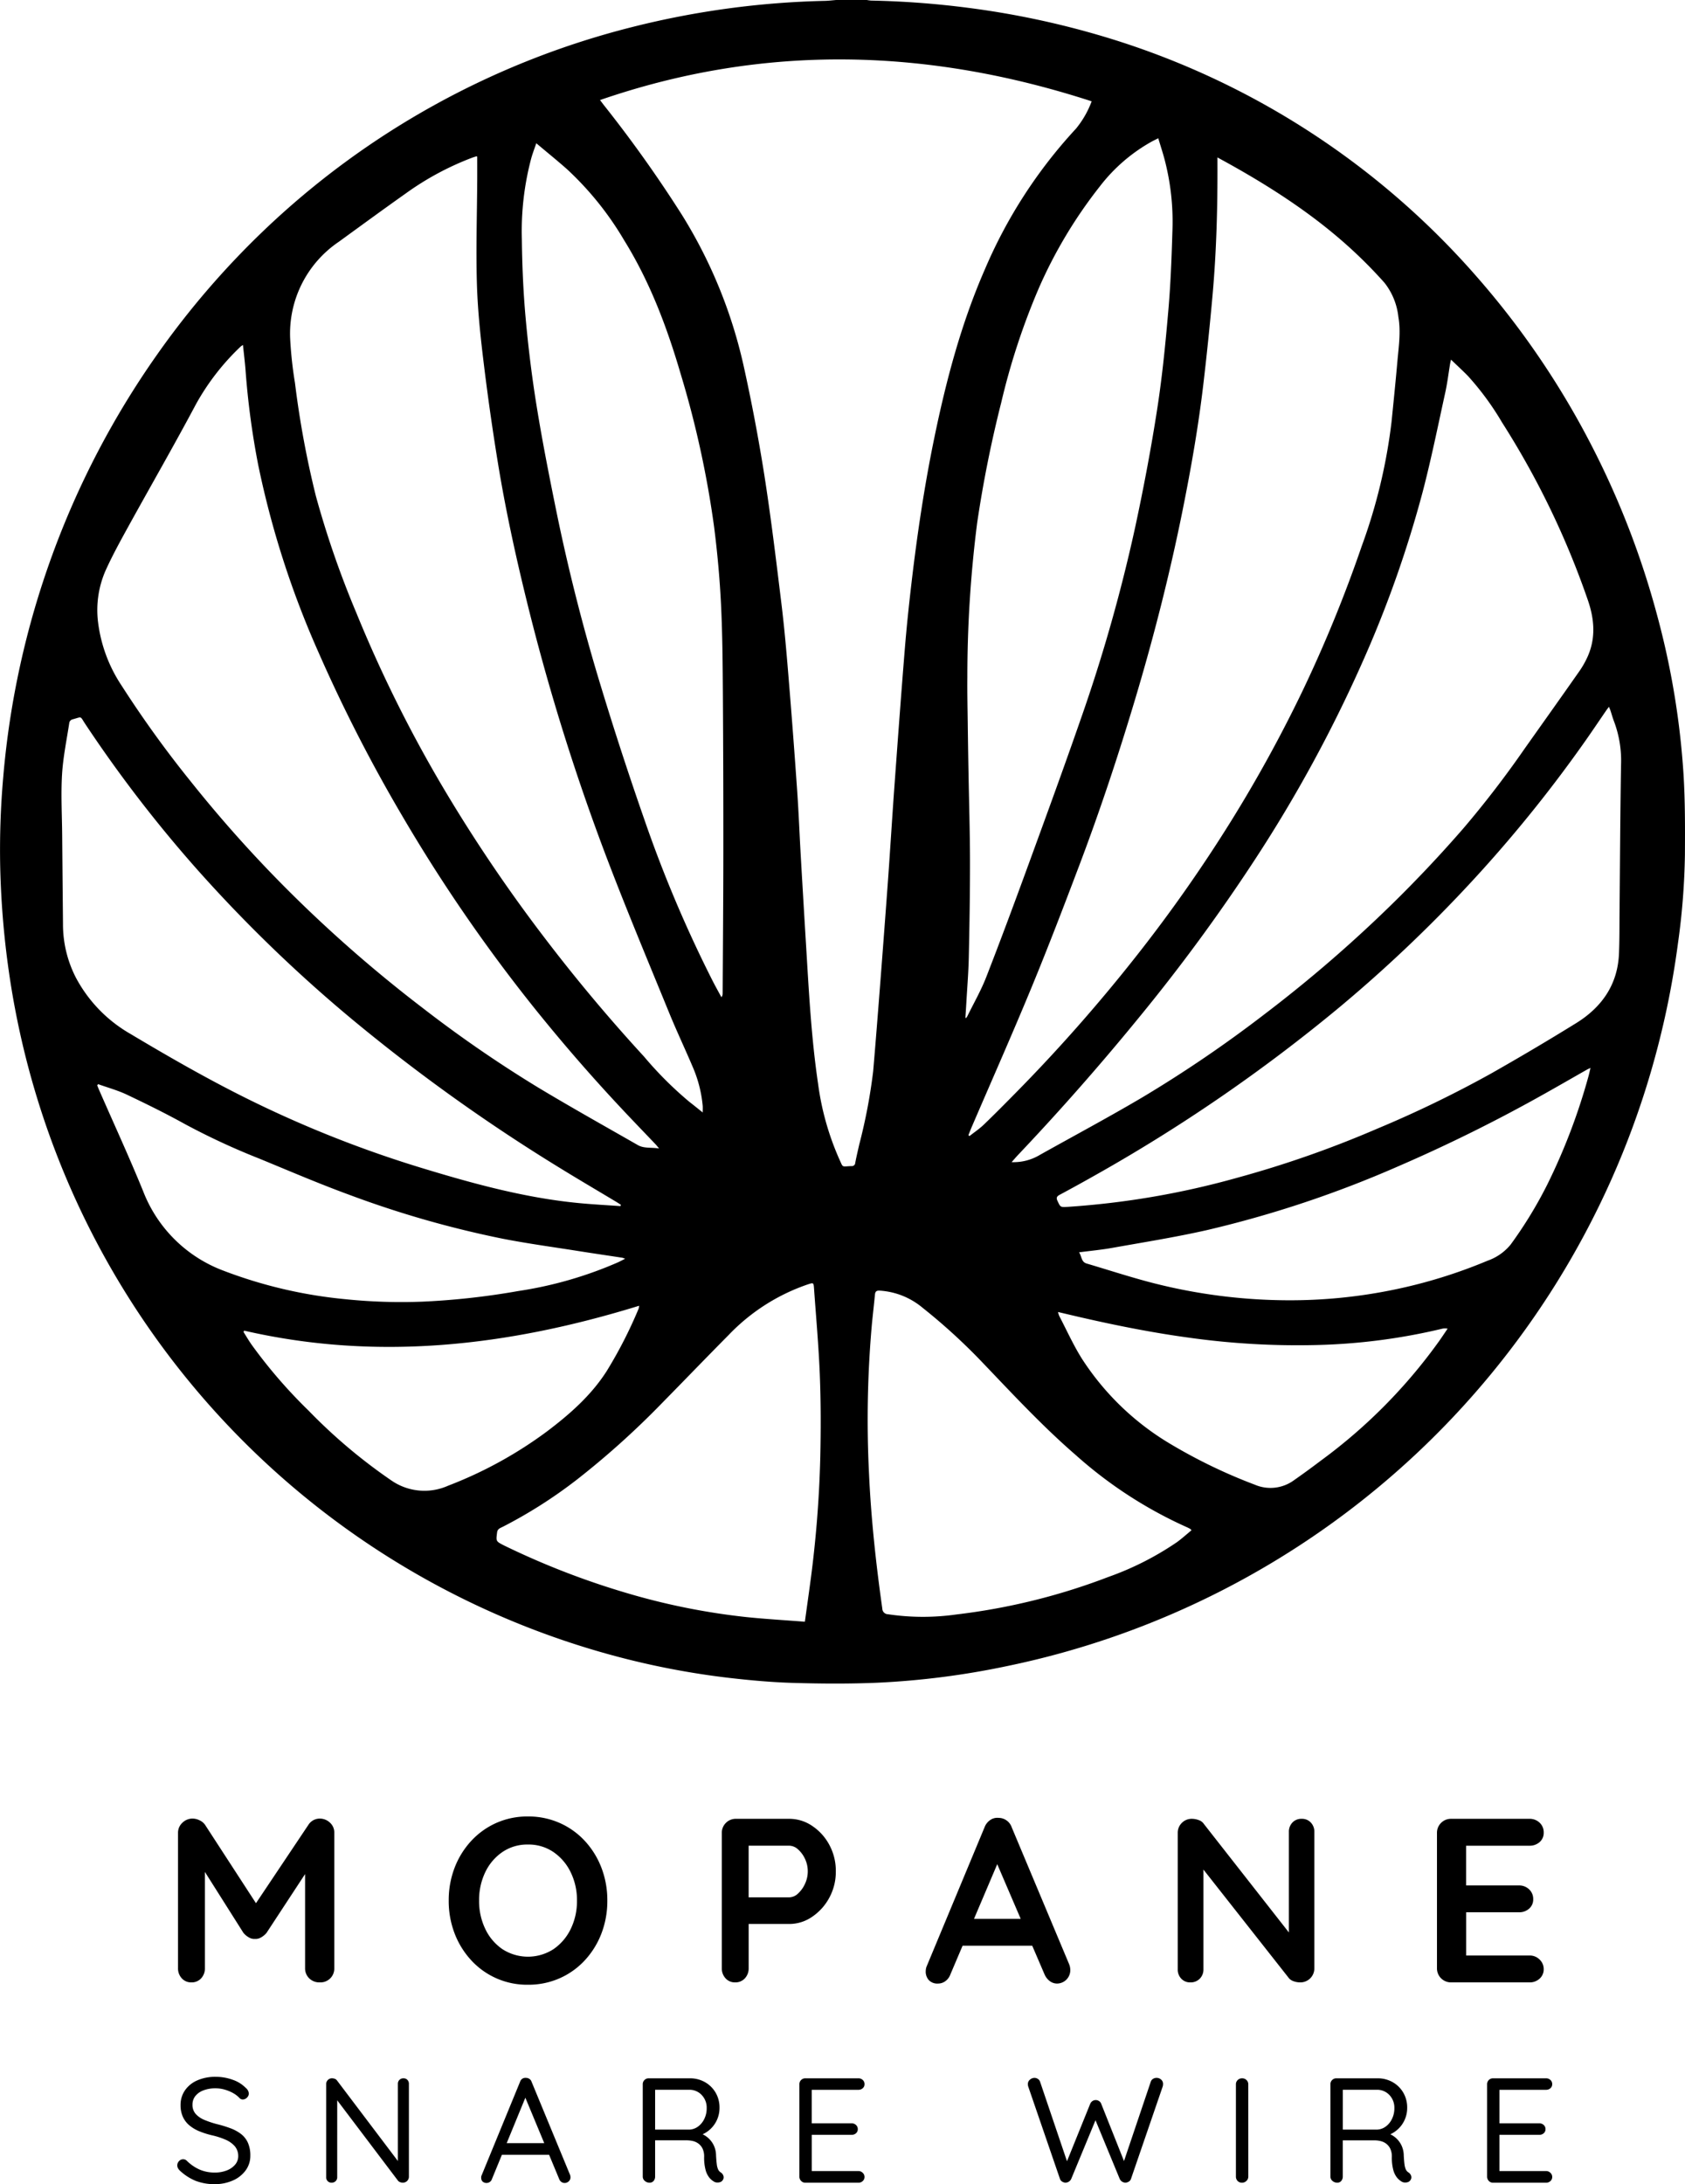 <svg xmlns="http://www.w3.org/2000/svg" xmlns:xlink="http://www.w3.org/1999/xlink" width="303.919" height="393.789" viewBox="0 0 303.919 393.789"><defs><clipPath id="a"><rect width="303.919" height="303.534" fill="none"></rect></clipPath></defs><g transform="translate(0 0)"><g transform="translate(0 0)" clip-path="url(#a)"><path d="M150.824,0h5.5a6.893,6.893,0,0,0,.8.107A160.8,160.8,0,0,1,174.507,1.4a153.866,153.866,0,0,1,24.226,5.1,143.993,143.993,0,0,1,67.525,43.282,150.78,150.78,0,0,1,20.6,30.143A153.129,153.129,0,0,1,298.91,111a144.675,144.675,0,0,1,4.745,28.646c.293,4.786.277,9.6.25,14.4a127.206,127.206,0,0,1-1.257,16.046,155.136,155.136,0,0,1-4.9,23.211A153.3,153.3,0,0,1,181.608,300.392a145.736,145.736,0,0,1-23.393,2.995c-5.04.213-10.1.179-15.142.032-3.876-.113-7.755-.463-11.609-.91a144.427,144.427,0,0,1-20.536-3.938A149.5,149.5,0,0,1,6.988,198.925,150.651,150.651,0,0,1,1.8,176.537a157.98,157.98,0,0,1-1.759-20.1A149.72,149.72,0,0,1,.575,140.2,154.907,154.907,0,0,1,28.31,63.971,151.783,151.783,0,0,1,47.49,41.649,148.649,148.649,0,0,1,114.2,4.837,155.821,155.821,0,0,1,148.763.161c.688-.016,1.374-.1,2.061-.157m-42.6,18.037c.288.381.477.637.671.888A230.348,230.348,0,0,1,122.97,38.7a87.433,87.433,0,0,1,11.143,27.2q2.167,9.77,3.735,19.67c1.211,7.718,2.144,15.482,3.092,23.238.546,4.468.934,8.957,1.3,13.443q.842,10.212,1.551,20.435c.268,3.826.413,7.66.633,11.489q.473,8.226.976,16.45c.5,8.252.936,16.511,2.145,24.7a49.458,49.458,0,0,0,3.806,13.6c.784,1.7.374,1.371,2.219,1.316a.609.609,0,0,0,.688-.584c.208-1.094.468-2.178.711-3.265a99.632,99.632,0,0,0,2.523-13.25c.453-5.3.869-10.61,1.28-15.917q.728-9.4,1.415-18.8c.4-5.628.745-11.262,1.154-16.89.593-8.146,1.189-16.291,1.85-24.431.326-4.017.748-8.028,1.217-12.032,1.028-8.774,2.33-17.506,4.118-26.162,2.146-10.389,4.851-20.608,9.119-30.359A87.955,87.955,0,0,1,194.073,23.2,17.228,17.228,0,0,0,196.9,18.27c-29.543-9.593-59.019-10.454-88.677-.228M219.588,28.389c0,.473,0,.739,0,1,.033,7.948-.175,15.888-.881,23.807q-.692,7.756-1.594,15.492c-.9,7.84-2.259,15.608-3.815,23.343-2.314,11.5-5.212,22.855-8.574,34.091-3.006,10.048-6.309,20-10.021,29.809-2.783,7.355-5.594,14.7-8.594,21.971-3.5,8.48-7.224,16.869-10.848,25.3-.208.483-.394.976-.591,1.464l.194.162c.863-.681,1.787-1.3,2.576-2.055,1.946-1.868,3.843-3.788,5.737-5.71a296.344,296.344,0,0,0,21.886-24.828,267.181,267.181,0,0,0,16.927-24.107,248.814,248.814,0,0,0,12.869-23.4,244.231,244.231,0,0,0,10.759-26.279,98.978,98.978,0,0,0,5.362-22.314c.372-3.668.743-7.335,1.067-11.007.235-2.655.641-5.308.173-7.983a11.965,11.965,0,0,0-2.515-6.17q-2.145-2.409-4.476-4.652c-6.933-6.678-14.887-11.936-23.251-16.618-.728-.407-1.461-.806-2.39-1.318M86.075,28.242c-.084-.023-.137-.056-.177-.044-.26.078-.519.159-.774.253a51.93,51.93,0,0,0-11.989,6.466C69.093,37.773,65.1,40.7,61.093,43.608A19.978,19.978,0,0,0,52.337,61.1a72.784,72.784,0,0,0,.869,7.962,170.635,170.635,0,0,0,3.776,20.407,170.912,170.912,0,0,0,7.286,21.018A239.766,239.766,0,0,0,81.24,144.2a279.882,279.882,0,0,0,16.8,24.646q8.548,11.238,18.105,21.633a66.081,66.081,0,0,0,8.186,8.173c.772.593,1.524,1.212,2.413,1.921,0-.532.028-.871,0-1.2a22.873,22.873,0,0,0-1.683-6.738c-1.415-3.35-2.977-6.638-4.354-10-3.728-9.11-7.534-18.192-11.048-27.384a397.517,397.517,0,0,1-14.769-47.368C92.91,99.8,91.148,91.681,89.81,83.479q-1.529-9.371-2.66-18.8c-.552-4.564-1.014-9.158-1.14-13.75-.169-6.135.029-12.279.065-18.419.008-1.424,0-2.849,0-4.264m96.388,181.283a9.2,9.2,0,0,0,5.142-1.334c6.152-3.441,12.373-6.766,18.442-10.348a228.8,228.8,0,0,0,22.143-15.075,244.164,244.164,0,0,0,20.131-17.11q8.2-7.767,15.606-16.288a180.559,180.559,0,0,0,11.081-14.415c3.275-4.624,6.564-9.239,9.814-13.88a16.169,16.169,0,0,0,1.568-2.768c1.5-3.422,1.149-6.887-.053-10.283A151.015,151.015,0,0,0,270.92,76.168a50.507,50.507,0,0,0-6.186-8.415c-.966-.976-1.977-1.908-3.021-2.913-.059.272-.124.525-.167.783-.285,1.709-.49,3.435-.861,5.125-1.305,5.94-2.51,11.909-4.042,17.792a204.388,204.388,0,0,1-10.978,31.014,250.473,250.473,0,0,1-19.344,35.464A327,327,0,0,1,205.315,183.6q-10.365,12.679-21.631,24.565c-.383.4-.745.829-1.221,1.362M43.822,62.2a3.423,3.423,0,0,0-.382.255,42.939,42.939,0,0,0-8.068,10.376c-3.973,7.469-8.2,14.8-12.286,22.211-1.43,2.6-2.861,5.2-4.076,7.9a17.776,17.776,0,0,0-1.325,9.233,26.449,26.449,0,0,0,4.251,11.442A195.889,195.889,0,0,0,34.4,140.892a232.658,232.658,0,0,0,20.156,22.182,245.011,245.011,0,0,0,21.654,18.638,226.488,226.488,0,0,0,20.84,14.355c5.935,3.568,11.983,6.947,17.994,10.387,1.125.644,2.411.379,3.834.612-.312-.373-.457-.566-.622-.74-1.911-2.007-3.837-4-5.736-6.019q-8.5-9.033-16.259-18.708a289.743,289.743,0,0,1-23.737-34.54,279.957,279.957,0,0,1-15.167-29.649A164.836,164.836,0,0,1,46.578,83.853a144.7,144.7,0,0,1-2.285-17.044c-.117-1.5-.3-2.986-.471-4.605m130.3,121.3.145.035a3.335,3.335,0,0,0,.224-.345c1.142-2.331,2.448-4.6,3.387-7.007,2.639-6.773,5.168-13.59,7.663-20.418,3.191-8.732,6.385-17.465,9.436-26.247a293.232,293.232,0,0,0,9.878-34.955c1.481-6.933,2.8-13.91,3.881-20.916.916-5.936,1.5-11.931,2.014-17.918.416-4.827.581-9.679.729-14.525a44.1,44.1,0,0,0-1.325-12.062c-.345-1.383-.8-2.737-1.241-4.218-.524.268-.92.457-1.3.668a30.546,30.546,0,0,0-9.249,8.027,84.005,84.005,0,0,0-11,18.346,124.27,124.27,0,0,0-6.777,20.626,216.87,216.87,0,0,0-4.347,21.741,219.058,219.058,0,0,0-1.76,27.767c-.028,2.772.035,5.544.07,8.316q.056,4.455.139,8.91c.092,5.272.258,10.543.266,15.815.009,5.816-.089,11.634-.215,17.449-.059,2.743-.289,5.483-.445,8.224-.051.9-.113,1.792-.17,2.688M96.726,25.836c-.328.966-.656,1.814-.9,2.683a51.084,51.084,0,0,0-1.7,14.623c.054,4.723.254,9.456.678,14.159.476,5.289,1.124,10.573,1.97,15.815,1.008,6.245,2.231,12.458,3.493,18.659q3.31,16.256,8.163,32.128,3.672,12.064,7.833,23.978a230.629,230.629,0,0,0,12.3,29.021c.5.974,1.035,1.927,1.554,2.89a1.037,1.037,0,0,0,.228-.676c.045-8.394.115-16.788.121-25.182q.011-14.226-.08-28.452c-.04-5.52-.07-11.046-.342-16.558-.229-4.663-.658-9.328-1.248-13.96a178.055,178.055,0,0,0-6.018-27.521c-2.47-8.438-5.549-16.612-10.2-24.116a56.44,56.44,0,0,0-10.288-12.8c-1.774-1.572-3.621-3.062-5.551-4.687M290.2,127.433c-.223.3-.37.49-.505.686-1.247,1.815-2.473,3.645-3.74,5.447a244.987,244.987,0,0,1-18.867,23.581A254.661,254.661,0,0,1,241.718,181.5a296.971,296.971,0,0,1-44.494,30.564q-3.037,1.718-6.114,3.364c-.531.284-.624.56-.367,1.1.535,1.13.507,1.138,1.8,1.066a149.42,149.42,0,0,0,30.6-5.246A190.66,190.66,0,0,0,248.4,203.5a204.675,204.675,0,0,0,20.5-9.925q7.751-4.389,15.334-9.075c4.654-2.87,7.548-6.947,7.777-12.587.1-2.374.082-4.753.1-7.13.085-8.989.121-17.979.275-26.966a20.065,20.065,0,0,0-1.279-7.775c-.242-.62-.411-1.269-.621-1.9-.066-.2-.156-.391-.285-.711M111.9,217.459l.09-.239c-.262-.166-.52-.338-.786-.5-3.456-2.076-6.935-4.115-10.367-6.23a323.053,323.053,0,0,1-35.909-25.539,258.843,258.843,0,0,1-29.667-28.525,238.03,238.03,0,0,1-19.877-25.884c-1.013-1.526-.486-1.32-2.394-.816a.81.81,0,0,0-.482.539c-.477,3.127-1.133,6.246-1.318,9.392-.213,3.624-.007,7.273.024,10.912q.069,8.057.147,16.114a20.99,20.99,0,0,0,2.358,9.641,25.455,25.455,0,0,0,9.821,10.092c5.793,3.461,11.649,6.84,17.638,9.947a205.722,205.722,0,0,0,34.856,14.21c9.3,2.833,18.674,5.408,28.4,6.34,2.483.238,4.976.366,7.465.544m33.274,74.929c.337-2.436.653-4.66.951-6.886a206.341,206.341,0,0,0,1.83-22.857c.108-4.873.108-9.757-.081-14.627-.205-5.265-.682-10.52-1.054-15.778-.07-.989-.114-.992-1.085-.678a35.61,35.61,0,0,0-14.319,9.144c-4.029,4.057-7.989,8.182-12,12.255a150.988,150.988,0,0,1-15.224,13.7,85.388,85.388,0,0,1-13.5,8.611c-.441.224-.951.35-1.034,1.029-.195,1.583-.23,1.579,1.209,2.315q.1.051.2.1a142.515,142.515,0,0,0,21.629,8.4,121.634,121.634,0,0,0,22.08,4.453c3.418.348,6.851.546,10.4.822m69.738-16.49c-.165-.179-.192-.227-.233-.248-.2-.1-.392-.211-.6-.3a77.8,77.8,0,0,1-20.035-13c-5.907-5.111-11.219-10.819-16.605-16.453a106.452,106.452,0,0,0-11.05-10.124,13.3,13.3,0,0,0-7.732-3.079c-.569-.026-.793.149-.846.711-.179,1.922-.415,3.838-.589,5.761a194.985,194.985,0,0,0-.489,26.345c.367,8.214,1.257,16.379,2.405,24.517a1.035,1.035,0,0,0,1.012,1.009,42.868,42.868,0,0,0,12.364.04,113.77,113.77,0,0,0,27.374-6.753,53.732,53.732,0,0,0,12.351-6.252c.917-.656,1.754-1.424,2.67-2.176m-20.277-50.107c.5.757.375,1.728,1.359,2.018,4.1,1.209,8.166,2.552,12.307,3.6a99.6,99.6,0,0,0,23.863,3.026,92.6,92.6,0,0,0,18.945-1.848,91.059,91.059,0,0,0,17.209-5.29,9.356,9.356,0,0,0,4.15-2.9,76.537,76.537,0,0,0,6.61-10.819,109.4,109.4,0,0,0,7.413-19.451c.137-.477.236-.965.387-1.588-.318.153-.475.217-.621.3-2.516,1.43-5.022,2.878-7.546,4.293a283.036,283.036,0,0,1-26.447,13.12,198.49,198.49,0,0,1-34.587,11.535c-5.637,1.276-11.36,2.182-17.053,3.2-1.917.344-3.864.523-5.989.8M17.7,195.472l-.17.212c.11.268.214.538.33.8,2.665,6.1,5.456,12.143,7.965,18.3A24.853,24.853,0,0,0,40.2,229.058a83.517,83.517,0,0,0,22.1,5.182,98.506,98.506,0,0,0,13.938.44,133.255,133.255,0,0,0,17.239-1.912,71.215,71.215,0,0,0,17.993-5.179c.383-.174.753-.377,1.281-.642a4.054,4.054,0,0,0-.521-.185c-2.614-.4-5.231-.78-7.843-1.194-4.567-.724-9.155-1.343-13.691-2.228a182.224,182.224,0,0,1-27.581-7.88c-5.526-2.018-10.94-4.346-16.384-6.584A125.74,125.74,0,0,1,33.412,202.7c-3.435-1.906-6.968-3.646-10.517-5.333-1.658-.787-3.459-1.274-5.195-1.9m26.338,44.444-.115.237c.485.766.94,1.553,1.461,2.294a90.115,90.115,0,0,0,10.28,11.893,97.253,97.253,0,0,0,14.9,12.566,10.473,10.473,0,0,0,10.24.973,74.826,74.826,0,0,0,17.959-9.874c4.062-3.079,7.859-6.424,10.646-10.769a80.35,80.35,0,0,0,5.777-11.283,2.87,2.87,0,0,0,.1-.53c-23.449,7.236-47.082,10.046-71.244,4.493m146.789-3.36a4.88,4.88,0,0,0,.226.717c1.338,2.563,2.528,5.22,4.06,7.662a48.342,48.342,0,0,0,16.072,15.459,95.482,95.482,0,0,0,15.154,7.3,7.178,7.178,0,0,0,7.112-.858c1.646-1.144,3.26-2.334,4.859-3.542a95.808,95.808,0,0,0,21.389-21.68c.473-.682.933-1.373,1.4-2.059a2.384,2.384,0,0,0-1.1.04,108.249,108.249,0,0,1-22.474,2.909,140.871,140.871,0,0,1-23.175-1.337c-6.426-.876-12.777-2.136-19.095-3.577-1.435-.327-2.866-.67-4.428-1.036" transform="translate(0 -0.004)"></path></g></g><g transform="translate(31.977 327.498)"><path d="M4.229-14.531a2.857,2.857,0,0,1,1.243.316,2.419,2.419,0,0,1,.99.822L16.7,2.363l-2.106-.084,10.49-15.672a2.428,2.428,0,0,1,2.064-1.137,2.644,2.644,0,0,1,1.812.716,2.372,2.372,0,0,1,.8,1.854V12.432A2.489,2.489,0,0,1,27.147,15a2.593,2.593,0,0,1-1.917-.737,2.488,2.488,0,0,1-.737-1.833V-7.411l1.643.379L17.542,6.07a3.541,3.541,0,0,1-.948.8,1.963,1.963,0,0,1-1.159.295,1.886,1.886,0,0,1-1.116-.295,3.541,3.541,0,0,1-.948-.8L5.324-6.653l1.1-2.233V12.432a2.614,2.614,0,0,1-.674,1.833A2.284,2.284,0,0,1,3.976,15a2.236,2.236,0,0,1-1.727-.737,2.614,2.614,0,0,1-.674-1.833V-11.961a2.44,2.44,0,0,1,.779-1.812A2.592,2.592,0,0,1,4.229-14.531ZM79.008.256a16.289,16.289,0,0,1-1.053,5.9,15.02,15.02,0,0,1-2.97,4.824,13.738,13.738,0,0,1-4.55,3.265,13.9,13.9,0,0,1-5.751,1.18,13.66,13.66,0,0,1-10.258-4.445,15.021,15.021,0,0,1-2.97-4.824A16.29,16.29,0,0,1,50.4.256a16.29,16.29,0,0,1,1.053-5.9,15.021,15.021,0,0,1,2.97-4.824,13.8,13.8,0,0,1,4.529-3.265,13.759,13.759,0,0,1,5.73-1.18,13.9,13.9,0,0,1,5.751,1.18,13.739,13.739,0,0,1,4.55,3.265,15.02,15.02,0,0,1,2.97,4.824A16.289,16.289,0,0,1,79.008.256Zm-5.477,0a11.371,11.371,0,0,0-1.137-5.119,9.307,9.307,0,0,0-3.118-3.644,7.962,7.962,0,0,0-4.592-1.348,7.962,7.962,0,0,0-4.592,1.348A9.179,9.179,0,0,0,57-4.883,11.514,11.514,0,0,0,55.879.256,11.55,11.55,0,0,0,57,5.375a9.146,9.146,0,0,0,3.1,3.644,8.495,8.495,0,0,0,9.184,0,9.307,9.307,0,0,0,3.118-3.644A11.371,11.371,0,0,0,73.531.256Zm38.3-14.745a7.327,7.327,0,0,1,4.108,1.264,9.449,9.449,0,0,1,3.1,3.412,9.812,9.812,0,0,1,1.18,4.8,9.727,9.727,0,0,1-1.18,4.761,9.632,9.632,0,0,1-3.1,3.434,7.242,7.242,0,0,1-4.108,1.285h-7.752l.421-.758v8.721a2.614,2.614,0,0,1-.674,1.833,2.284,2.284,0,0,1-1.769.737,2.236,2.236,0,0,1-1.727-.737,2.614,2.614,0,0,1-.674-1.833v-24.35a2.488,2.488,0,0,1,.737-1.833,2.488,2.488,0,0,1,1.833-.737Zm0,14.155a2.339,2.339,0,0,0,1.559-.674,5.343,5.343,0,0,0,1.264-1.748,5.231,5.231,0,0,0,.506-2.254,5.188,5.188,0,0,0-.506-2.275,5.155,5.155,0,0,0-1.264-1.706,2.377,2.377,0,0,0-1.559-.653H103.99l.506-.758V.341l-.463-.674ZM150-7.874l-9.1,21.4a2.592,2.592,0,0,1-.906,1.243,2.216,2.216,0,0,1-1.327.442,2.112,2.112,0,0,1-1.685-.632,2.3,2.3,0,0,1-.548-1.559,2.787,2.787,0,0,1,.126-.8l10.49-25.193a2.748,2.748,0,0,1,1.032-1.306,2.207,2.207,0,0,1,1.5-.379,2.468,2.468,0,0,1,1.411.442,2.5,2.5,0,0,1,.948,1.243L162.3,11.715a2.835,2.835,0,0,1,.211,1.011,2.411,2.411,0,0,1-2.359,2.486,2.209,2.209,0,0,1-1.369-.463,3.012,3.012,0,0,1-.948-1.264L148.773-7.622ZM142.2,8.387l2.317-4.845h11.375l.8,4.845Zm62.056-22.876a2.149,2.149,0,0,1,1.643.674,2.368,2.368,0,0,1,.632,1.685V12.432a2.519,2.519,0,0,1-2.57,2.57,3.518,3.518,0,0,1-1.116-.19,1.928,1.928,0,0,1-.864-.527L185.425-6.737l1.1-.674V12.642a2.325,2.325,0,0,1-.653,1.685,2.269,2.269,0,0,1-1.706.674,2.149,2.149,0,0,1-1.643-.674,2.368,2.368,0,0,1-.632-1.685V-11.919a2.488,2.488,0,0,1,.737-1.833,2.488,2.488,0,0,1,1.833-.737,3.541,3.541,0,0,1,1.222.232,1.775,1.775,0,0,1,.927.7L202.656,6.913l-.716.506V-12.129a2.368,2.368,0,0,1,.632-1.685A2.2,2.2,0,0,1,204.257-14.489Zm26.962,0h14.113a2.568,2.568,0,0,1,1.833.7A2.351,2.351,0,0,1,247.9-12a2.171,2.171,0,0,1-.737,1.706,2.663,2.663,0,0,1-1.833.653h-11.8l.379-.716v8.215l-.337-.337h9.858a2.568,2.568,0,0,1,1.833.7A2.351,2.351,0,0,1,246.007,0a2.171,2.171,0,0,1-.737,1.706,2.663,2.663,0,0,1-1.833.653h-9.732l.211-.337v8.51l-.337-.379h11.754a2.488,2.488,0,0,1,1.833.737A2.342,2.342,0,0,1,247.9,12.6a2.236,2.236,0,0,1-.737,1.727,2.614,2.614,0,0,1-1.833.674H231.219a2.519,2.519,0,0,1-2.57-2.57v-24.35a2.488,2.488,0,0,1,.737-1.833A2.488,2.488,0,0,1,231.219-14.489Z" transform="translate(-1.443 14.91)"></path><path d="M7.337,9.841A9.518,9.518,0,0,1,3.843,9.25a9.344,9.344,0,0,1-2.9-1.882A1.735,1.735,0,0,1,.63,6.951a1.047,1.047,0,0,1-.121-.5,1.1,1.1,0,0,1,.309-.766,1,1,0,0,1,.766-.336.926.926,0,0,1,.672.3A7.682,7.682,0,0,0,4.528,7.207a6.78,6.78,0,0,0,2.755.538,5.782,5.782,0,0,0,2.137-.376A3.716,3.716,0,0,0,10.94,6.32,2.352,2.352,0,0,0,11.5,4.76a2.723,2.723,0,0,0-.632-1.774A4.651,4.651,0,0,0,9.206,1.817a13.688,13.688,0,0,0-2.46-.793A15.021,15.021,0,0,1,4.474.3,6.841,6.841,0,0,1,2.687-.764,4.372,4.372,0,0,1,1.517-2.3,4.982,4.982,0,0,1,1.1-4.406a4.58,4.58,0,0,1,.806-2.688A5.232,5.232,0,0,1,4.138-8.882a8.021,8.021,0,0,1,3.28-.632,8.941,8.941,0,0,1,3.1.538A6.014,6.014,0,0,1,12.875-7.5a1.427,1.427,0,0,1,.538.995,1.028,1.028,0,0,1-.336.739,1.055,1.055,0,0,1-.766.336.79.79,0,0,1-.538-.215,4.653,4.653,0,0,0-1.156-.914A6.905,6.905,0,0,0,9.085-7.2a5.953,5.953,0,0,0-1.667-.242,6.027,6.027,0,0,0-2.177.363A3.369,3.369,0,0,0,3.775-6.06a2.448,2.448,0,0,0-.524,1.573,2.42,2.42,0,0,0,.591,1.68A4.346,4.346,0,0,0,5.429-1.732a17.148,17.148,0,0,0,2.2.739,21.744,21.744,0,0,1,2.433.739A7.381,7.381,0,0,1,11.988.782a4.153,4.153,0,0,1,1.25,1.573,5.565,5.565,0,0,1,.444,2.352,4.391,4.391,0,0,1-.833,2.634,5.608,5.608,0,0,1-2.272,1.815A7.986,7.986,0,0,1,7.337,9.841ZM41.29-9.245a.955.955,0,0,1,.726.282.992.992,0,0,1,.269.712V8.443a1.081,1.081,0,0,1-1.1,1.129,1.327,1.327,0,0,1-.484-.094.9.9,0,0,1-.376-.255L28.816-5.992l.538-.323V8.578a.966.966,0,0,1-.282.712,1,1,0,0,1-.739.282.922.922,0,0,1-.7-.282.992.992,0,0,1-.269-.712V-8.17a1.029,1.029,0,0,1,.309-.78,1.032,1.032,0,0,1,.739-.3,1.434,1.434,0,0,1,.5.094.8.8,0,0,1,.39.282l11.344,15-.349.43V-8.251a.966.966,0,0,1,.282-.712A.966.966,0,0,1,41.29-9.245Zm22.285,2.8L57.258,8.927a.986.986,0,0,1-.376.511,1.07,1.07,0,0,1-1.317-.081.931.931,0,0,1-.242-.645.814.814,0,0,1,.054-.4L62.338-8.627a1.024,1.024,0,0,1,.417-.551,1.021,1.021,0,0,1,.632-.148,1.114,1.114,0,0,1,.632.188.964.964,0,0,1,.39.511L71.344,8.148a1.218,1.218,0,0,1,.081.43.966.966,0,0,1-.323.766,1.074,1.074,0,0,1-.726.282,1.009,1.009,0,0,1-.591-.188,1.13,1.13,0,0,1-.4-.538l-6.4-15.377ZM58.6,4.545l.914-2.1H67.5l.4,2.1ZM85.7,9.572a1.27,1.27,0,0,1-.874-.323,1.006,1.006,0,0,1-.363-.78V-8.17a1.04,1.04,0,0,1,.309-.766,1.04,1.04,0,0,1,.766-.309h7.42a5.41,5.41,0,0,1,2.715.685,5.164,5.164,0,0,1,1.922,1.882,5.282,5.282,0,0,1,.712,2.755,5.2,5.2,0,0,1-.43,2.11A5.151,5.151,0,0,1,96.694-.119,5.245,5.245,0,0,1,94.973.97L94.382.54A4.252,4.252,0,0,1,97.2,2.7a4.32,4.32,0,0,1,.484,1.976q.054.995.134,1.586a3.2,3.2,0,0,0,.242.927,1.243,1.243,0,0,0,.457.524,1.14,1.14,0,0,1,.5.645.859.859,0,0,1-.148.78.834.834,0,0,1-.457.336,1.489,1.489,0,0,1-.591.067,1.145,1.145,0,0,1-.511-.161,3.157,3.157,0,0,1-.833-.712,3.756,3.756,0,0,1-.672-1.358,8.66,8.66,0,0,1-.269-2.419,3.313,3.313,0,0,0-.269-1.425,2.457,2.457,0,0,0-.726-.914,2.688,2.688,0,0,0-1.022-.484,4.973,4.973,0,0,0-1.156-.134H86.371l.323-.484V8.47a1.178,1.178,0,0,1-.269.78A.9.9,0,0,1,85.7,9.572ZM86.371,0h6.586a2.845,2.845,0,0,0,1.465-.538,3.63,3.63,0,0,0,1.129-1.358,4.3,4.3,0,0,0,.444-1.976,3.285,3.285,0,0,0-.9-2.366,3.011,3.011,0,0,0-2.272-.941H86.479l.215-.511V.486Zm27.42-9.247h9.57a1.113,1.113,0,0,1,.78.3.976.976,0,0,1,.323.753.935.935,0,0,1-.323.739,1.143,1.143,0,0,1-.78.282H114.7l.242-.457v6.8l-.269-.3h7.473a1.113,1.113,0,0,1,.78.3.976.976,0,0,1,.323.753.935.935,0,0,1-.323.739,1.143,1.143,0,0,1-.78.282h-7.393L114.947.7V7.664l-.161-.188h8.575a1.062,1.062,0,0,1,.78.323,1,1,0,0,1,.323.726.976.976,0,0,1-.323.753,1.113,1.113,0,0,1-.78.3h-9.57a1.018,1.018,0,0,1-.766-.323,1.086,1.086,0,0,1-.309-.78V-8.17a1.04,1.04,0,0,1,.309-.766A1.04,1.04,0,0,1,113.791-9.245Zm63.361-.081a1.229,1.229,0,0,1,.793.3,1.014,1.014,0,0,1,.363.833,1.667,1.667,0,0,1-.054.4L172.529,8.873a.9.9,0,0,1-.39.5,1.318,1.318,0,0,1-.578.2,1.2,1.2,0,0,1-.618-.175,1.145,1.145,0,0,1-.457-.524L166-1.987l.215.081-4.462,10.78a1.145,1.145,0,0,1-.457.524,1.2,1.2,0,0,1-.618.175,1.318,1.318,0,0,1-.578-.2.9.9,0,0,1-.39-.5L153.98-7.794a1.58,1.58,0,0,1-.054-.376,1.022,1.022,0,0,1,.39-.847,1.269,1.269,0,0,1,.793-.309,1.135,1.135,0,0,1,.618.188.946.946,0,0,1,.4.511l5.027,14.839h-.376l4.382-10.834a1.145,1.145,0,0,1,.4-.511,1.051,1.051,0,0,1,.618-.188,1.07,1.07,0,0,1,.6.188.964.964,0,0,1,.39.511l4.247,10.672-.323.134,5-14.812a.946.946,0,0,1,.4-.511A1.178,1.178,0,0,1,177.152-9.326Zm16.533,17.8a1.041,1.041,0,0,1-.336.78,1.107,1.107,0,0,1-.793.323,1.04,1.04,0,0,1-.806-.323,1.113,1.113,0,0,1-.3-.78V-8.143a1.05,1.05,0,0,1,.323-.793,1.12,1.12,0,0,1,.806-.309,1.086,1.086,0,0,1,.78.309,1.05,1.05,0,0,1,.323.793Zm16.049,1.1a1.27,1.27,0,0,1-.874-.323,1.006,1.006,0,0,1-.363-.78V-8.17a1.04,1.04,0,0,1,.309-.766,1.04,1.04,0,0,1,.766-.309h7.42a5.41,5.41,0,0,1,2.715.685,5.164,5.164,0,0,1,1.922,1.882,5.282,5.282,0,0,1,.712,2.755,5.2,5.2,0,0,1-.43,2.11,5.152,5.152,0,0,1-1.183,1.694A5.245,5.245,0,0,1,219.008.97l-.591-.43A4.253,4.253,0,0,1,221.239,2.7a4.32,4.32,0,0,1,.484,1.976q.054.995.134,1.586a3.2,3.2,0,0,0,.242.927,1.243,1.243,0,0,0,.457.524,1.14,1.14,0,0,1,.5.645.859.859,0,0,1-.148.78.834.834,0,0,1-.457.336,1.489,1.489,0,0,1-.591.067,1.145,1.145,0,0,1-.511-.161,3.158,3.158,0,0,1-.833-.712,3.756,3.756,0,0,1-.672-1.358,8.661,8.661,0,0,1-.269-2.419A3.313,3.313,0,0,0,219.3,3.47a2.457,2.457,0,0,0-.726-.914,2.688,2.688,0,0,0-1.022-.484,4.973,4.973,0,0,0-1.156-.134h-5.995l.323-.484V8.47a1.178,1.178,0,0,1-.269.78A.9.9,0,0,1,209.734,9.572ZM210.406,0h6.586a2.845,2.845,0,0,0,1.465-.538,3.63,3.63,0,0,0,1.129-1.358,4.3,4.3,0,0,0,.444-1.976,3.285,3.285,0,0,0-.9-2.366,3.011,3.011,0,0,0-2.272-.941h-6.344l.215-.511V.486Zm27.42-9.247h9.57a1.113,1.113,0,0,1,.78.3.976.976,0,0,1,.323.753.935.935,0,0,1-.323.739,1.143,1.143,0,0,1-.78.282H238.74l.242-.457v6.8l-.269-.3h7.473a1.113,1.113,0,0,1,.78.3.976.976,0,0,1,.323.753.935.935,0,0,1-.323.739,1.143,1.143,0,0,1-.78.282h-7.393L238.982.7V7.664l-.161-.188H247.4a1.062,1.062,0,0,1,.78.323,1,1,0,0,1,.323.726.976.976,0,0,1-.323.753,1.113,1.113,0,0,1-.78.3h-9.57a1.018,1.018,0,0,1-.766-.323,1.086,1.086,0,0,1-.309-.78V-8.17a1.04,1.04,0,0,1,.309-.766A1.04,1.04,0,0,1,237.826-9.245Z" transform="translate(-0.509 56.45)"></path></g></svg>